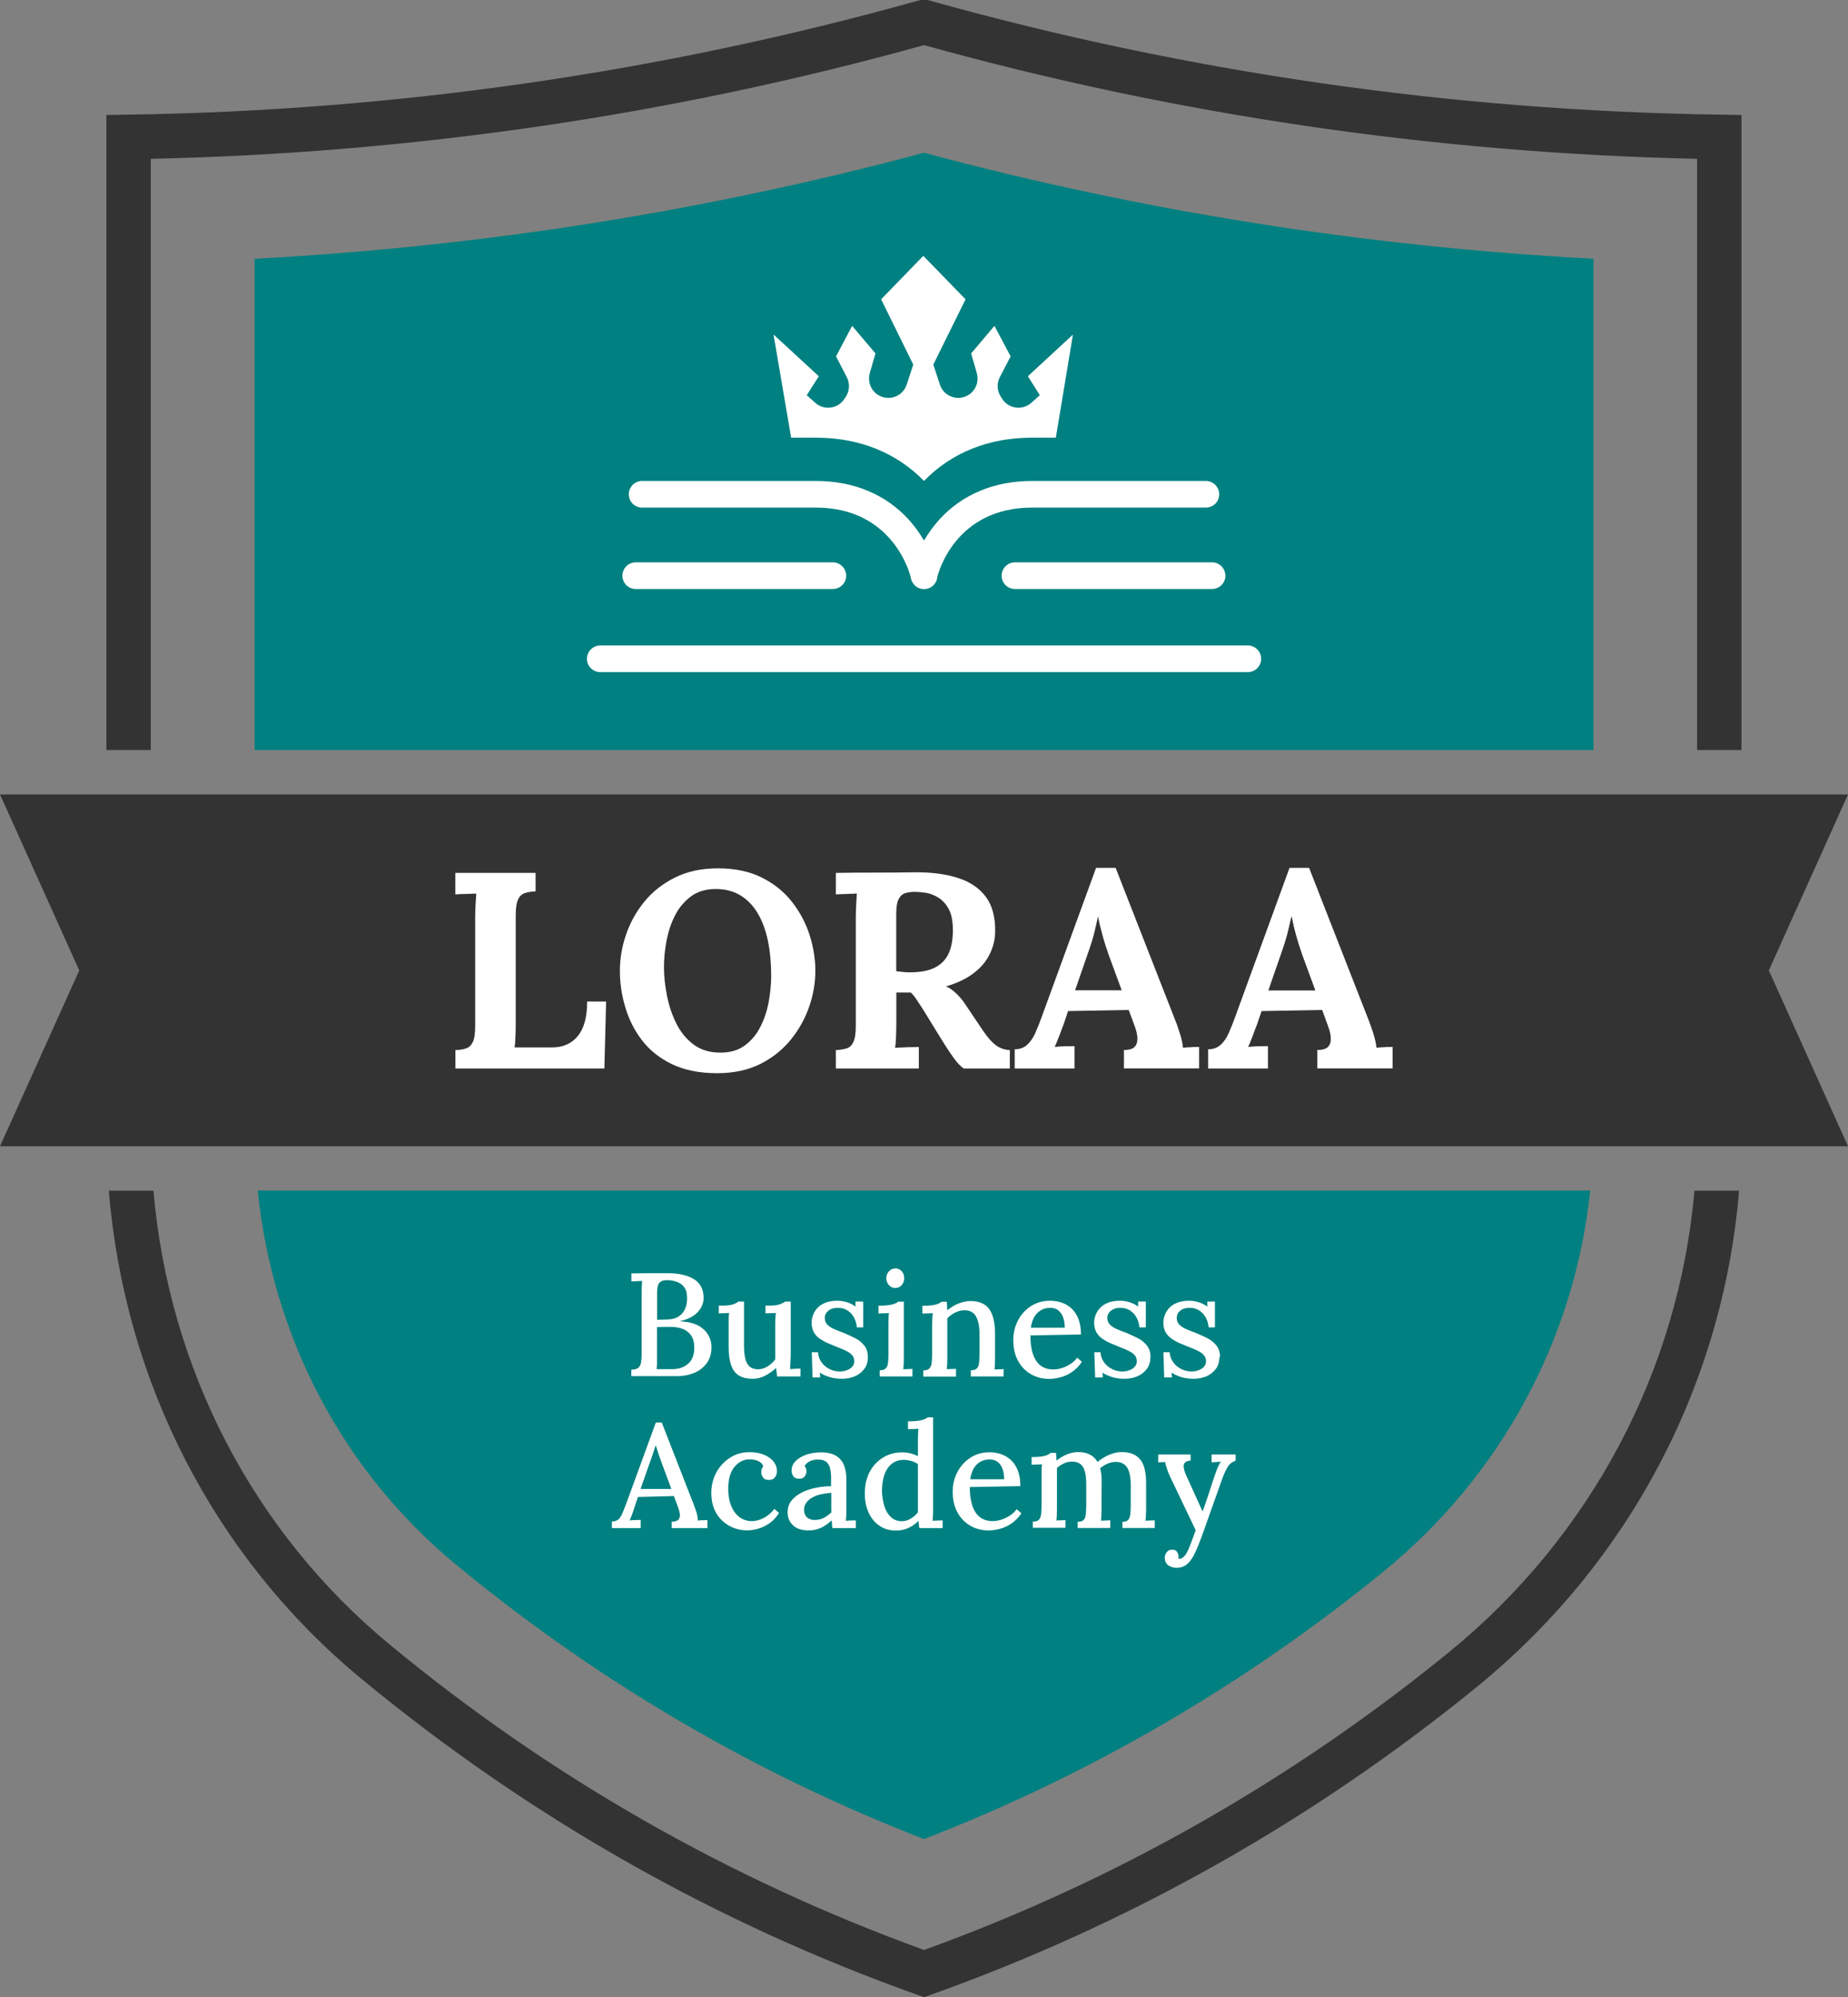 <svg xmlns="http://www.w3.org/2000/svg" id="Layer_2" data-name="Layer 2" viewBox="0 0 182.36 197.05"><rect x="0" y="0" width="182.36" height="197.05" fill="#808080" stroke="none"/><defs><style>      .cls-1 {        fill: #fff;      }      .cls-2 {        fill: #333;      }      .cls-3 {        fill: teal;      }    </style></defs><g id="Layer_1-2" data-name="Layer 1"><g><path class="cls-2" d="M142.94,163.04c-15.56,12.67-32.97,22.55-51.75,29.34-19.2-6.95-36.95-17.08-52.76-30.15-13.47-11.14-21.77-27.21-23.29-44.76h-4.4c1.54,18.86,10.42,36.17,24.9,48.14,16.41,13.56,34.85,24.05,54.81,31.17l.74.26.73-.26c19.55-6.98,37.64-17.18,53.8-30.34,15.08-12.28,24.31-29.88,25.89-48.97h-4.4c-1.56,17.77-10.22,34.13-24.27,45.57Z"></path><path class="cls-2" d="M169.7,11.31c-26.42-.38-52.61-4.17-77.88-11.23l-.29-.08h-.7l-.29.08C65.29,7.14,39.08,10.93,12.66,11.31l-2.16.04v62.65h4.38V15.67c25.89-.57,51.54-4.33,76.3-11.22,24.76,6.89,50.41,10.65,76.29,11.22v58.33h4.38V11.35l-2.16-.04Z"></path><path class="cls-2" d="M110.7,97.7h-4.61l1.24-3.58c.31-.87.54-1.61.69-2.24.14-.62.25-1.09.32-1.41h.03c.09.52.23,1.11.42,1.78.18.67.39,1.33.63,2l1.27,3.45Z"></path><path class="cls-2" d="M76.11,96.24c0,.84-.09,1.71-.25,2.6-.17.89-.44,1.72-.83,2.47-.38.76-.9,1.37-1.54,1.84-.64.47-1.44.7-2.4.7-1.05,0-1.93-.26-2.65-.8-.71-.53-1.28-1.23-1.71-2.09-.43-.87-.73-1.79-.92-2.76-.19-.97-.29-1.89-.29-2.75s.08-1.72.25-2.62.44-1.73.83-2.49c.38-.76.9-1.38,1.54-1.87s1.43-.74,2.37-.76c.96-.02,1.79.18,2.49.59s1.29,1,1.75,1.77c.46.76.8,1.67,1.02,2.72.22,1.05.33,2.21.33,3.48Z"></path><path class="cls-2" d="M94.04,91.77c0,.94-.14,1.72-.43,2.33-.29.62-.74,1.07-1.37,1.38-.62.31-1.45.46-2.48.46-.24,0-.47-.01-.69-.04-.22-.03-.43-.05-.63-.07v-5.65c0-.64.07-1.12.22-1.43.15-.31.36-.51.63-.61.27-.09.61-.14.99-.14.27,0,.63.03,1.05.09.43.06.84.22,1.25.47.42.25.76.63,1.04,1.13.27.5.41,1.2.41,2.08Z"></path><polygon class="cls-2" points="174.55 95.74 182.36 113.09 0 113.09 7.82 95.74 0 78.38 182.36 78.38 174.55 95.74"></polygon><g><g><path class="cls-1" d="M136.72,103.31c-.29,0-.58.03-.89.06-.04-.42-.15-.91-.33-1.47-.19-.56-.33-.98-.44-1.25l-5.88-15.03h-1.93l-5.38,14.75c-.2.56-.41,1.07-.62,1.55-.21.48-.48.87-.79,1.15-.32.3-.73.45-1.24.45v1.9h5.9v-2.21c-.18,0-.48,0-.89.01-.41.01-.76.04-1.06.07.14-.31.3-.71.48-1.18.17-.47.3-.82.4-1.06l.44-1.3,5.98-.11.55,1.51c.18.46.29.88.3,1.25.02.37-.07.66-.26.87-.19.21-.55.32-1.07.32v1.82h7.43v-2.12c-.19,0-.43,0-.71.01ZM125.18,97.7l1.24-3.58c.31-.87.54-1.61.69-2.24.14-.62.25-1.09.33-1.41h.03c.09.52.22,1.11.41,1.78.18.67.4,1.33.63,2l1.27,3.45h-4.61Z"></path><path class="cls-1" d="M117.64,103.31c-.29,0-.58.03-.9.06-.04-.42-.14-.91-.33-1.47-.18-.56-.32-.98-.44-1.25l-5.88-15.03h-1.93l-5.38,14.75c-.2.56-.41,1.07-.62,1.55-.22.48-.48.87-.79,1.15-.32.3-.73.45-1.24.45v1.9h5.9v-2.21c-.18,0-.48,0-.89.01-.42.01-.77.04-1.06.07.14-.31.3-.71.48-1.18.18-.47.31-.82.4-1.06l.44-1.3,5.98-.11.56,1.51c.18.46.28.88.3,1.25.01.37-.07.66-.26.87-.19.21-.55.32-1.07.32v1.82h7.42v-2.12c-.18,0-.42,0-.7.01ZM106.09,97.7l1.24-3.58c.31-.87.54-1.61.69-2.24.14-.62.25-1.09.32-1.41h.03c.09.52.23,1.11.42,1.78.18.67.39,1.33.63,2l1.27,3.45h-4.61Z"></path><path class="cls-1" d="M98.56,103.31c-.31-.17-.62-.45-.94-.81-.31-.37-.67-.87-1.07-1.49l-1.3-1.93c-.24-.37-.53-.72-.87-1.05s-.68-.57-1.04-.71c1.09-.32,1.98-.74,2.69-1.27.71-.53,1.25-1.15,1.6-1.85.36-.7.55-1.43.57-2.21.04-1.46-.27-2.63-.91-3.5-.65-.87-1.56-1.49-2.76-1.87-1.2-.39-2.6-.57-4.22-.56-1.3.02-2.61.03-3.92.03s-2.61,0-3.91.03v2.12c.2-.01.53-.03.97-.04.44-.01.81-.03,1.1-.04-.01.24-.04.58-.06,1.05-.03.46-.04.94-.04,1.43v10.56c0,.74-.08,1.27-.24,1.6-.15.33-.37.54-.66.63-.29.09-.64.15-1.07.17v1.82h8.19v-2.12c-.12,0-.34,0-.64.01-.31,0-.61.01-.93.03-.31,0-.57.02-.77.04.04-.24.06-.58.09-1.05.01-.46.03-.94.03-1.46v-2.95h1.43c.19.18.37.4.54.66.17.26.38.57.62.94l2.04,3.31c.37.59.71,1.11,1.04,1.56.32.45.65.79.97,1.03h4.56v-1.82c-.4-.01-.76-.12-1.08-.29ZM92.24,95.47c-.62.31-1.45.46-2.48.46-.24,0-.47-.01-.69-.04-.22-.03-.43-.05-.63-.07v-5.65c0-.64.07-1.12.22-1.43.15-.31.36-.51.63-.61.27-.09.61-.14.99-.14.27,0,.63.03,1.05.09.43.06.84.22,1.25.47.42.25.76.63,1.04,1.13.27.5.41,1.2.41,2.08,0,.94-.14,1.72-.43,2.33-.29.62-.74,1.07-1.37,1.38Z"></path><path class="cls-1" d="M79.9,92.27c-.38-1.18-.95-2.27-1.73-3.27-.77-1-1.76-1.8-2.98-2.41-1.21-.61-2.65-.92-4.33-.92s-3.06.31-4.28.92c-1.22.61-2.22,1.41-3.02,2.4-.8.99-1.4,2.08-1.8,3.27-.4,1.18-.59,2.36-.59,3.52s.17,2.39.53,3.58c.35,1.2.9,2.29,1.65,3.27.76.99,1.74,1.77,2.96,2.36,1.23.59,2.71.89,4.46.89,1.64,0,3.06-.31,4.28-.92,1.22-.62,2.22-1.43,3.02-2.43.8-1,1.4-2.09,1.8-3.27.4-1.18.59-2.34.59-3.48s-.19-2.33-.56-3.5ZM75.86,98.84c-.17.89-.44,1.72-.83,2.47-.38.76-.9,1.37-1.54,1.84-.64.47-1.44.7-2.4.7-1.05,0-1.93-.26-2.65-.8-.71-.53-1.28-1.23-1.71-2.09-.43-.87-.73-1.79-.92-2.76-.19-.97-.29-1.89-.29-2.75s.08-1.72.25-2.62.44-1.73.83-2.49c.38-.76.9-1.38,1.54-1.87s1.43-.74,2.37-.76c.96-.02,1.79.18,2.49.59s1.29,1,1.75,1.77c.46.76.8,1.67,1.02,2.72.22,1.05.33,2.21.33,3.48,0,.84-.09,1.71-.25,2.6Z"></path></g><path class="cls-1" d="M59.81,98.8l-.17,6.62h-14.7v-1.82c.42-.01.78-.07,1.06-.17.29-.09.5-.3.66-.63.16-.33.23-.87.23-1.6v-10.56c0-.5.01-.97.04-1.43.03-.46.05-.81.07-1.05-.3.01-.66.03-1.1.04-.44,0-.76.02-.97.04v-2.12h7.92v1.82c-.4.02-.76.07-1.05.17-.29.09-.52.3-.67.62-.16.32-.24.86-.24,1.62v10.56c0,.5,0,.97-.03,1.41-.01.44-.04.79-.08,1.02h3.69c1.09,0,1.94-.38,2.55-1.13.62-.76.92-1.88.92-3.4h1.85Z"></path></g><path class="cls-2" d="M129.79,97.7h-4.61l1.24-3.58c.31-.87.54-1.61.69-2.24.14-.62.25-1.09.33-1.41h.03c.09.52.22,1.11.41,1.78.18.67.4,1.33.63,2l1.27,3.45Z"></path><path class="cls-3" d="M157.24,25.53v48.47H25.13V25.53c22.38-1.19,44.52-4.69,66.05-10.46,21.52,5.78,43.67,9.27,66.05,10.46Z"></path><path class="cls-3" d="M156.92,117.47c-1.54,14.66-8.8,28.14-20.45,37.62-13.71,11.16-28.92,20.01-45.29,26.35-16.75-6.49-32.29-15.6-46.23-27.12-11.11-9.18-18.03-22.37-19.52-36.86h131.48Z"></path><g><path class="cls-1" d="M69.45,131.17c-.51-.49-1.28-.76-2.31-.81v-.03c.5-.11.92-.27,1.26-.5.34-.23.59-.49.76-.79.17-.3.26-.59.27-.89.03-.87-.28-1.51-.92-1.93-.65-.41-1.54-.61-2.68-.61-.61,0-1.2,0-1.78,0-.58,0-1.16.01-1.74.02v.8c.15-.01.32-.02.52-.03.19-.01.37-.02.53-.03,0,.12-.01.29-.03.5,0,.21-.01.44-.01.7v5.91c0,.37-.02.67-.06.92-.04.24-.13.43-.27.54-.14.12-.37.19-.69.19v.64h4.46c.66,0,1.25-.12,1.77-.33.51-.22.92-.55,1.23-.98.3-.43.45-.94.45-1.54,0-.69-.26-1.29-.77-1.77ZM64.84,127.65c0-.37.03-.64.09-.83s.16-.32.31-.4c.14-.08.35-.12.62-.12.29,0,.58.05.89.15.3.09.55.27.75.52.2.25.3.62.3,1.1.01.35-.04.68-.17,1-.12.32-.33.58-.63.79s-.69.31-1.2.32l-.96.03v-2.55ZM67.93,134.52c-.4.37-.94.56-1.64.56h-.4c-.18,0-.37,0-.56,0-.19,0-.37,0-.54,0,.02-.12.04-.29.04-.49,0-.2,0-.43,0-.69v-2.97c.22-.01.45-.02.66-.02.22,0,.46,0,.73,0,.4,0,.77.06,1.12.19.35.12.63.34.85.64.22.3.32.73.32,1.27,0,.66-.2,1.17-.6,1.54Z"></path><path class="cls-1" d="M78.99,135.03v.77h-2.31c-.01-.16-.04-.3-.05-.43-.01-.14-.03-.27-.05-.4-.3.28-.65.53-1.05.74-.39.21-.81.32-1.24.32-.54,0-.99-.1-1.34-.3-.35-.2-.62-.54-.79-1.01-.17-.47-.26-1.09-.26-1.86v-2.28c0-.16,0-.33,0-.51s.02-.35.05-.53c-.17,0-.34.01-.52.02-.19,0-.35,0-.5.02v-.77h.35c.48,0,.84-.04,1.08-.13.25-.09.41-.18.51-.27h.55v4.42c0,.76.11,1.33.32,1.71.22.37.57.56,1.07.55.32,0,.64-.09.95-.29.3-.19.55-.42.74-.68v-3.44c0-.21,0-.41.01-.6,0-.19.03-.37.06-.54-.17,0-.35.01-.53.02-.19,0-.35,0-.5.02v-.77h.42c.43,0,.76-.04.99-.13.25-.09.42-.18.53-.27h.55v5.33c-.01.16-.02.37-.03.63,0,.27-.02.5-.04.7.17,0,.34-.01.51-.03.18,0,.35-.01.5-.01Z"></path><path class="cls-1" d="M85.64,133.88c0,.48-.12.89-.37,1.2-.25.32-.56.56-.95.72-.38.15-.79.23-1.23.23-.45,0-.88-.06-1.26-.18-.39-.12-.7-.27-.93-.43l.04.48h-.76l-.07-2.49h.61c.02.36.13.68.33.97.2.29.47.52.79.68.32.17.67.25,1.05.25.22,0,.44-.04.66-.12.21-.07.39-.18.53-.33.14-.15.22-.33.22-.56,0-.25-.07-.44-.22-.61-.15-.16-.35-.3-.61-.43-.26-.12-.55-.25-.88-.37-.29-.12-.58-.24-.87-.36-.3-.13-.57-.28-.82-.45-.25-.17-.45-.39-.59-.64-.14-.26-.22-.57-.22-.95,0-.22.04-.46.13-.71.09-.26.22-.5.42-.71.19-.22.45-.4.78-.53.33-.14.74-.21,1.22-.21.26,0,.56.04.88.13.32.09.63.24.9.45v-.5s.76,0,.76,0v2.55h-.62c-.04-.34-.12-.66-.27-.94-.14-.29-.36-.53-.63-.71-.27-.19-.6-.28-.99-.28s-.69.09-.92.28c-.24.19-.36.43-.36.71s.09.5.27.68c.17.18.41.32.7.45.29.12.61.25.94.37.4.17.79.35,1.14.53.36.19.65.44.87.73.22.29.33.66.33,1.1Z"></path><path class="cls-1" d="M89.23,126.1c0,.27-.09.5-.25.69-.17.19-.38.28-.63.28s-.46-.09-.63-.28c-.17-.19-.26-.42-.26-.69s.09-.5.27-.68c.18-.19.39-.28.62-.28.25,0,.46.09.63.28.17.19.25.42.25.68Z"></path><path class="cls-1" d="M90.04,135.03v.77h-3.23v-.61c.29,0,.49-.06.61-.2.12-.13.18-.32.21-.56.02-.25.04-.52.04-.84v-3c0-.16,0-.33.01-.5,0-.17.02-.35.04-.54-.17,0-.34.01-.53.02-.18,0-.35,0-.5.02v-.77c.43,0,.78-.02,1.04-.06.25-.04.45-.09.59-.15.14-.06.25-.12.31-.19h.56v5.6c0,.17,0,.35-.01.53-.01.18-.03.36-.04.54.15,0,.31-.01.47-.02.16,0,.31,0,.44-.02Z"></path><path class="cls-1" d="M99.03,135.03v.77h-3.23v-.61c.29,0,.49-.06.61-.2.12-.13.18-.32.21-.56.02-.25.04-.52.04-.84v-2.03c-.01-.76-.14-1.34-.37-1.72-.24-.39-.62-.58-1.14-.57-.31,0-.61.08-.92.24-.3.15-.55.34-.75.56v3.94c0,.17,0,.35-.01.53l-.04.54c.15,0,.31-.01.47-.02.16,0,.3,0,.44-.02v.77h-3.23v-.61c.29,0,.49-.06.61-.2.12-.13.19-.32.22-.56.02-.25.04-.52.04-.84v-3.01c.01-.15.01-.32.02-.5,0-.18.02-.35.05-.53-.18,0-.35.01-.53.02-.17,0-.35,0-.5.02v-.77c.43,0,.77-.02,1.02-.06.25-.04.43-.09.56-.15.13-.06.23-.12.3-.19h.53c0,.09.01.17.02.25,0,.08,0,.16.01.25,0,.09,0,.2.02.33.21-.17.44-.32.69-.46.25-.14.51-.25.79-.32.27-.08.53-.12.79-.12.86,0,1.48.26,1.86.78.38.53.58,1.34.58,2.45v2.45c0,.17,0,.35-.01.53l-.04.54c.15,0,.31-.01.47-.02.16,0,.31,0,.44-.02Z"></path><path class="cls-1" d="M106.3,133.95c-.18.24-.4.45-.67.62s-.55.31-.84.4c-.3.09-.57.14-.83.14-.54,0-.98-.14-1.32-.42-.34-.28-.58-.68-.74-1.19s-.22-1.1-.22-1.75l4.99-.09c0-.6-.09-1.11-.25-1.53-.16-.42-.39-.76-.67-1.03-.29-.26-.61-.46-.97-.58s-.74-.19-1.15-.19c-.72,0-1.36.18-1.91.54-.55.36-.98.84-1.28,1.43-.3.59-.45,1.23-.45,1.9,0,.79.15,1.46.46,2.04.31.58.74,1.02,1.27,1.33.54.31,1.15.47,1.82.47.33,0,.69-.05,1.08-.15s.78-.27,1.15-.52c.37-.25.71-.59.99-1.02l-.45-.39ZM102.39,129.52c.32-.32.74-.49,1.25-.49.33,0,.61.09.81.27.21.17.37.4.47.7.1.3.15.63.15.99h-3.35c.11-.66.32-1.15.66-1.47Z"></path><path class="cls-1" d="M113.52,133.88c0,.48-.12.89-.37,1.2-.25.32-.56.56-.95.72-.38.15-.79.23-1.23.23s-.87-.06-1.25-.18c-.39-.12-.7-.27-.93-.43l.04.48h-.76l-.08-2.49h.61c.01.36.13.68.33.97.2.29.47.52.79.68.32.17.67.25,1.05.25.22,0,.44-.04.66-.12.21-.07.39-.18.53-.33.14-.15.22-.33.22-.56,0-.25-.07-.44-.22-.61-.15-.16-.35-.3-.61-.43-.26-.12-.55-.25-.88-.37-.29-.12-.58-.24-.87-.36-.3-.13-.57-.28-.82-.45s-.45-.39-.59-.64c-.14-.26-.22-.57-.22-.95,0-.22.04-.46.13-.71.09-.26.23-.5.43-.71.19-.22.45-.4.78-.53.33-.14.74-.21,1.22-.21.26,0,.56.04.88.13.32.09.63.24.9.45v-.5s.76,0,.76,0v2.55h-.63c-.03-.34-.12-.66-.27-.94-.15-.29-.36-.53-.63-.71-.27-.19-.6-.28-.99-.28s-.68.09-.92.28c-.24.19-.36.43-.36.71s.09.5.27.68c.18.18.42.32.71.45.29.12.61.25.94.37.4.17.79.35,1.14.53.36.19.65.44.87.73.22.29.33.66.33,1.1Z"></path><path class="cls-1" d="M120.33,133.88c0,.48-.12.89-.37,1.2-.25.32-.56.56-.94.72-.39.15-.8.23-1.23.23-.45,0-.87-.06-1.26-.18-.38-.12-.69-.27-.92-.43l.04.48h-.77l-.07-2.49h.61c.02.36.14.68.34.97.2.29.46.52.79.68.32.17.68.25,1.05.25.22,0,.44-.04.65-.12.22-.07.4-.18.54-.33.14-.15.22-.33.22-.56,0-.25-.08-.44-.22-.61-.15-.16-.35-.3-.61-.43-.25-.12-.55-.25-.87-.37-.3-.12-.58-.24-.88-.36-.3-.13-.57-.28-.81-.45-.25-.17-.45-.39-.6-.64-.14-.26-.22-.57-.22-.95,0-.22.04-.46.13-.71.09-.26.23-.5.42-.71.2-.22.45-.4.79-.53.32-.14.74-.21,1.22-.21.26,0,.55.04.87.13.32.09.63.24.91.45v-.5s.75,0,.75,0v2.55h-.62c-.03-.34-.12-.66-.27-.94-.15-.29-.36-.53-.63-.71-.27-.19-.6-.28-.98-.28s-.69.09-.92.28c-.24.19-.35.43-.35.71s.09.5.27.68c.18.18.41.32.71.45.29.12.6.25.94.37.4.17.79.35,1.15.53.35.19.65.44.87.73.22.29.33.66.33,1.1Z"></path><path class="cls-1" d="M121.93,143.51v.6c-.34.12-.61.32-.79.63s-.37.7-.54,1.18l-1.81,5.1c-.28.8-.54,1.47-.79,2.02-.24.55-.51.96-.8,1.23-.3.27-.66.41-1.1.41-.32,0-.59-.09-.82-.25-.22-.17-.34-.41-.34-.74,0-.2.06-.38.19-.55.13-.17.3-.25.52-.25.23-.01.4.06.5.22.1.15.15.31.15.48v.09s0,.06-.01.1c.03.02.07.03.13.01.11,0,.22-.06.35-.17.13-.1.25-.25.35-.45.12-.22.25-.5.39-.89.14-.37.3-.81.48-1.31l-2.27-4.75c-.27-.54-.45-.96-.55-1.27-.1-.3-.17-.54-.19-.71l-.69.03v-.77h3.2v.6h-.03c-.4.04-.61.19-.65.45-.03.26.06.62.27,1.07l1.59,3.5c.18-.49.37-1.02.56-1.61.19-.58.38-1.18.58-1.78.07-.18.14-.38.21-.58.08-.21.15-.4.24-.58.08-.17.16-.3.24-.36l-.94.06v-.77h2.38Z"></path><path class="cls-1" d="M113.95,149.99v.76h-3.19v-.61c.27,0,.46-.06.58-.2.11-.14.17-.32.2-.57.02-.24.04-.52.04-.84v-2.09c-.01-.76-.14-1.32-.37-1.68-.25-.35-.61-.53-1.1-.53-.28,0-.56.06-.83.18-.27.12-.51.27-.72.45.05.17.09.35.11.55.02.19.04.4.04.61-.01.48-.01.97-.01,1.46v1.47c0,.17,0,.35-.01.53-.01.18-.03.36-.04.55.15,0,.31-.01.47-.02.16,0,.31-.01.44-.02v.76h-3.22v-.61c.29,0,.49-.06.61-.2.11-.14.17-.32.2-.57.02-.24.04-.52.04-.84v-2.11c0-.76-.1-1.32-.32-1.69-.23-.36-.59-.53-1.08-.53-.28,0-.56.06-.81.18-.26.12-.48.27-.68.45,0,.12,0,.24,0,.37,0,.12,0,.26,0,.4v3.33c0,.17,0,.35-.01.53,0,.18-.02.36-.04.55.15,0,.31-.01.46-.02.16,0,.3-.01.43-.02v.76h-3.22v-.61c.3,0,.5-.06.61-.2s.19-.32.21-.57c.02-.24.04-.52.04-.84v-3.01c0-.16,0-.32,0-.5,0-.17.02-.35.05-.53-.17,0-.34.01-.52.02-.19,0-.35.01-.51.02v-.76c.43,0,.78-.02,1.02-.06.25-.04.43-.09.56-.16.13-.06.23-.12.3-.19h.52c.02.1.03.21.04.35,0,.13.01.27.02.41.3-.25.64-.45,1.02-.61.37-.15.75-.23,1.1-.23.48,0,.87.09,1.18.25.32.17.56.41.75.72.33-.28.71-.51,1.14-.7.43-.18.84-.27,1.25-.27.82,0,1.43.25,1.82.74.4.48.59,1.3.58,2.44v2.51c-.01.17-.02.35-.02.53,0,.18-.02.36-.05.55.15,0,.31-.01.48-.02.17,0,.32-.01.45-.02Z"></path><path class="cls-1" d="M100.32,148.9c-.18.25-.4.45-.67.63-.27.17-.55.3-.84.4-.3.09-.57.14-.83.14-.54,0-.98-.14-1.32-.42-.34-.28-.58-.68-.74-1.19-.15-.51-.22-1.1-.22-1.75l4.99-.09c0-.61-.09-1.11-.25-1.54-.16-.42-.39-.76-.67-1.02-.29-.27-.61-.46-.97-.59-.36-.12-.74-.19-1.15-.19-.72,0-1.36.18-1.91.55-.55.36-.98.84-1.28,1.43-.3.58-.45,1.22-.45,1.9,0,.78.15,1.46.46,2.03.31.58.74,1.02,1.27,1.33.53.32,1.15.47,1.82.47.33,0,.69-.05,1.08-.15s.78-.27,1.15-.52.71-.58,1-1.02l-.45-.39ZM96.41,144.47c.32-.32.74-.48,1.25-.48.33,0,.6.09.81.26.21.17.37.41.47.7.1.3.15.63.15.99h-3.35c.11-.66.32-1.15.66-1.47Z"></path><path class="cls-1" d="M69.34,149.98c-.16,0-.32.01-.48.04,0-.22-.04-.49-.13-.81-.1-.31-.19-.56-.26-.74l-3.17-8.13h-.58l-2.93,8.02c-.12.32-.24.62-.35.89-.11.27-.24.48-.39.63-.16.15-.38.23-.67.23v.65h2.84v-.81c-.15,0-.33.01-.53.02-.2,0-.38.01-.56.04.07-.17.14-.33.21-.51.06-.17.13-.35.19-.55l.42-1.26,3.55-.09.44,1.18c.07.2.12.4.15.61.02.21-.02.37-.13.52-.12.14-.34.22-.68.22v.63h3.53v-.79c-.15,0-.3.01-.46.02ZM63.21,146.9l.9-2.57c.12-.34.24-.65.33-.94.09-.29.18-.56.26-.79h.01c.09.29.19.59.29.9.11.32.22.63.34.95l.91,2.45h-3.04Z"></path><path class="cls-1" d="M76.88,149.26c-.27.44-.6.78-.96,1.03-.37.25-.73.43-1.1.53-.37.11-.73.16-1.07.16-.65,0-1.24-.14-1.78-.44-.54-.3-.97-.71-1.3-1.27-.32-.55-.48-1.21-.48-2,0-.52.09-1.02.27-1.5s.44-.91.78-1.28c.33-.37.73-.67,1.18-.89.46-.22.97-.33,1.53-.33s1.06.09,1.46.26c.41.18.72.4.94.69.22.28.32.58.32.92,0,.23-.07.43-.2.61s-.32.26-.58.26c-.28,0-.48-.07-.6-.25s-.17-.35-.17-.5c0-.09.01-.19.04-.3.03-.11.09-.21.16-.3-.07-.2-.2-.35-.37-.45-.17-.09-.35-.16-.53-.19-.19-.03-.34-.04-.47-.04-.58,0-1.08.26-1.49.76-.4.5-.6,1.22-.6,2.16,0,.6.09,1.13.27,1.61.18.47.44.85.79,1.13.35.27.76.43,1.25.43.43,0,.85-.12,1.25-.34.41-.23.74-.52.99-.87l.46.4Z"></path><path class="cls-1" d="M83.97,150.01c-.17,0-.34.02-.5.03.01-.2.03-.4.04-.58,0-.18.01-.35.01-.49,0-.35,0-.69,0-1.02,0-.32,0-.63,0-.95v-1c0-.94-.21-1.62-.62-2.05-.41-.44-1.03-.66-1.86-.66-.55,0-1.05.08-1.49.23-.44.16-.79.37-1.05.64-.26.27-.39.58-.39.93,0,.21.07.4.18.56.12.16.3.24.53.24.28,0,.48-.07.59-.24.12-.17.17-.32.17-.45,0-.09,0-.19-.04-.29-.02-.1-.07-.19-.15-.27.14-.23.33-.4.58-.5.25-.1.5-.15.76-.14.37,0,.66.09.84.25.17.17.3.39.35.65.06.27.09.56.09.87v.86c-.48,0-.97.05-1.48.15-.5.1-.97.25-1.39.46s-.77.48-1.03.8c-.26.33-.39.72-.39,1.16,0,.51.17.94.53,1.28.35.35.88.51,1.57.51.41,0,.8-.08,1.18-.25.37-.17.73-.42,1.06-.74.02.12.04.25.04.36,0,.12.02.25.04.4h2.31v-.76c-.16,0-.32,0-.5.01ZM82.03,149.22c-.25.23-.51.42-.77.55-.26.13-.56.19-.89.19-.27,0-.5-.08-.71-.23-.19-.16-.3-.4-.32-.73,0-.3.08-.56.24-.76.16-.22.37-.39.63-.53.26-.13.55-.24.87-.3.32-.06.64-.11.95-.13,0,.28,0,.54,0,.78,0,.23,0,.4,0,.48v.35c0,.11,0,.22.01.32Z"></path><path class="cls-1" d="M92.55,150.01c-.17,0-.35.02-.52.03.01-.2.03-.4.04-.58,0-.18.01-.35.01-.49v-9.14h-.54c-.06.06-.17.13-.31.19s-.34.11-.59.15c-.26.04-.61.06-1.04.06v.77c.14,0,.31,0,.49-.01.19-.01.37-.02.54-.03-.02.19-.04.37-.04.56-.01.18-.01.34-.01.48v1.66c-.19-.1-.42-.19-.69-.26-.27-.07-.56-.11-.86-.11-.72,0-1.36.17-1.92.53-.56.35-.99.82-1.31,1.43-.31.61-.46,1.31-.46,2.1,0,.74.14,1.39.4,1.94.27.56.63.97,1.09,1.27.46.3.98.44,1.57.44.45,0,.86-.08,1.23-.25.37-.16.71-.4,1-.71,0,.12.02.23.04.35.01.12.03.25.05.37h2.3v-.76c-.14,0-.3,0-.48.01ZM90.58,149.2c-.19.25-.42.46-.71.63-.28.17-.58.25-.87.25-.43,0-.79-.13-1.07-.39-.29-.27-.5-.61-.65-1.06-.14-.45-.22-.93-.25-1.45,0-.61.07-1.15.22-1.62.16-.48.4-.85.72-1.12.32-.27.72-.41,1.2-.41.26,0,.51.04.76.11.25.07.46.17.65.31v4.77Z"></path></g><g><path class="cls-1" d="M120.92,56.8c0,.73-.59,1.31-1.32,1.31h-19.45c-.72,0-1.31-.58-1.31-1.31s.59-1.32,1.31-1.32h19.45c.73,0,1.32.59,1.32,1.32Z"></path><path class="cls-1" d="M124.45,65c0,.73-.59,1.31-1.31,1.31h-63.9c-.73,0-1.32-.58-1.32-1.31s.59-1.32,1.32-1.32h63.9c.72,0,1.31.59,1.31,1.32Z"></path><path class="cls-1" d="M83.5,56.8c0,.73-.59,1.31-1.32,1.31h-19.45c-.72,0-1.31-.58-1.31-1.31s.59-1.32,1.31-1.32h19.45c.73,0,1.32.59,1.32,1.32Z"></path><path class="cls-1" d="M120.31,48.77c0,.73-.59,1.31-1.32,1.31h-17.15c-7.53,0-9.24,6.4-9.34,6.82-.02.29-.14.56-.34.79-.25.27-.6.43-.97.43s-.74-.15-.98-.43c-.19-.22-.32-.49-.35-.78-.09-.35-1.77-6.83-9.35-6.83h-17.15c-.72,0-1.31-.58-1.31-1.31s.59-1.32,1.31-1.32h17.15c3.72,0,6.89,1.32,9.16,3.81.61.68,1.11,1.38,1.51,2.07.4-.68.9-1.39,1.51-2.07,2.27-2.49,5.44-3.81,9.15-3.81h17.15c.73,0,1.32.59,1.32,1.32Z"></path><path class="cls-1" d="M105.88,33l-1.69,10.18h-2.35c-4.27,0-7.94,1.47-10.66,4.27-2.73-2.8-6.4-4.27-10.67-4.27h-2.44l-1.74-10.18,4.47,4.12-1.19,1.87.84.75c.87.78,2.23.6,2.87-.38l.15-.22c.37-.58.41-1.32.09-1.93l-1.06-2.05,1.59-3.01,2.3,2.72-.56,1.94c-.21.72.02,1.49.58,1.98,1.04.89,2.64.45,3.06-.84l.65-1.98-3.17-6.44,4.16-4.29,4.17,4.29-3.18,6.44.65,1.98c.43,1.29,2.03,1.73,3.06.84.56-.48.79-1.25.58-1.98l-.56-1.94,2.3-2.72,1.6,3.01-1.07,2.05c-.31.61-.28,1.34.1,1.93l.14.22c.64.98,2,1.16,2.87.38l.84-.75-1.18-1.87,4.46-4.12Z"></path></g></g></g></svg>